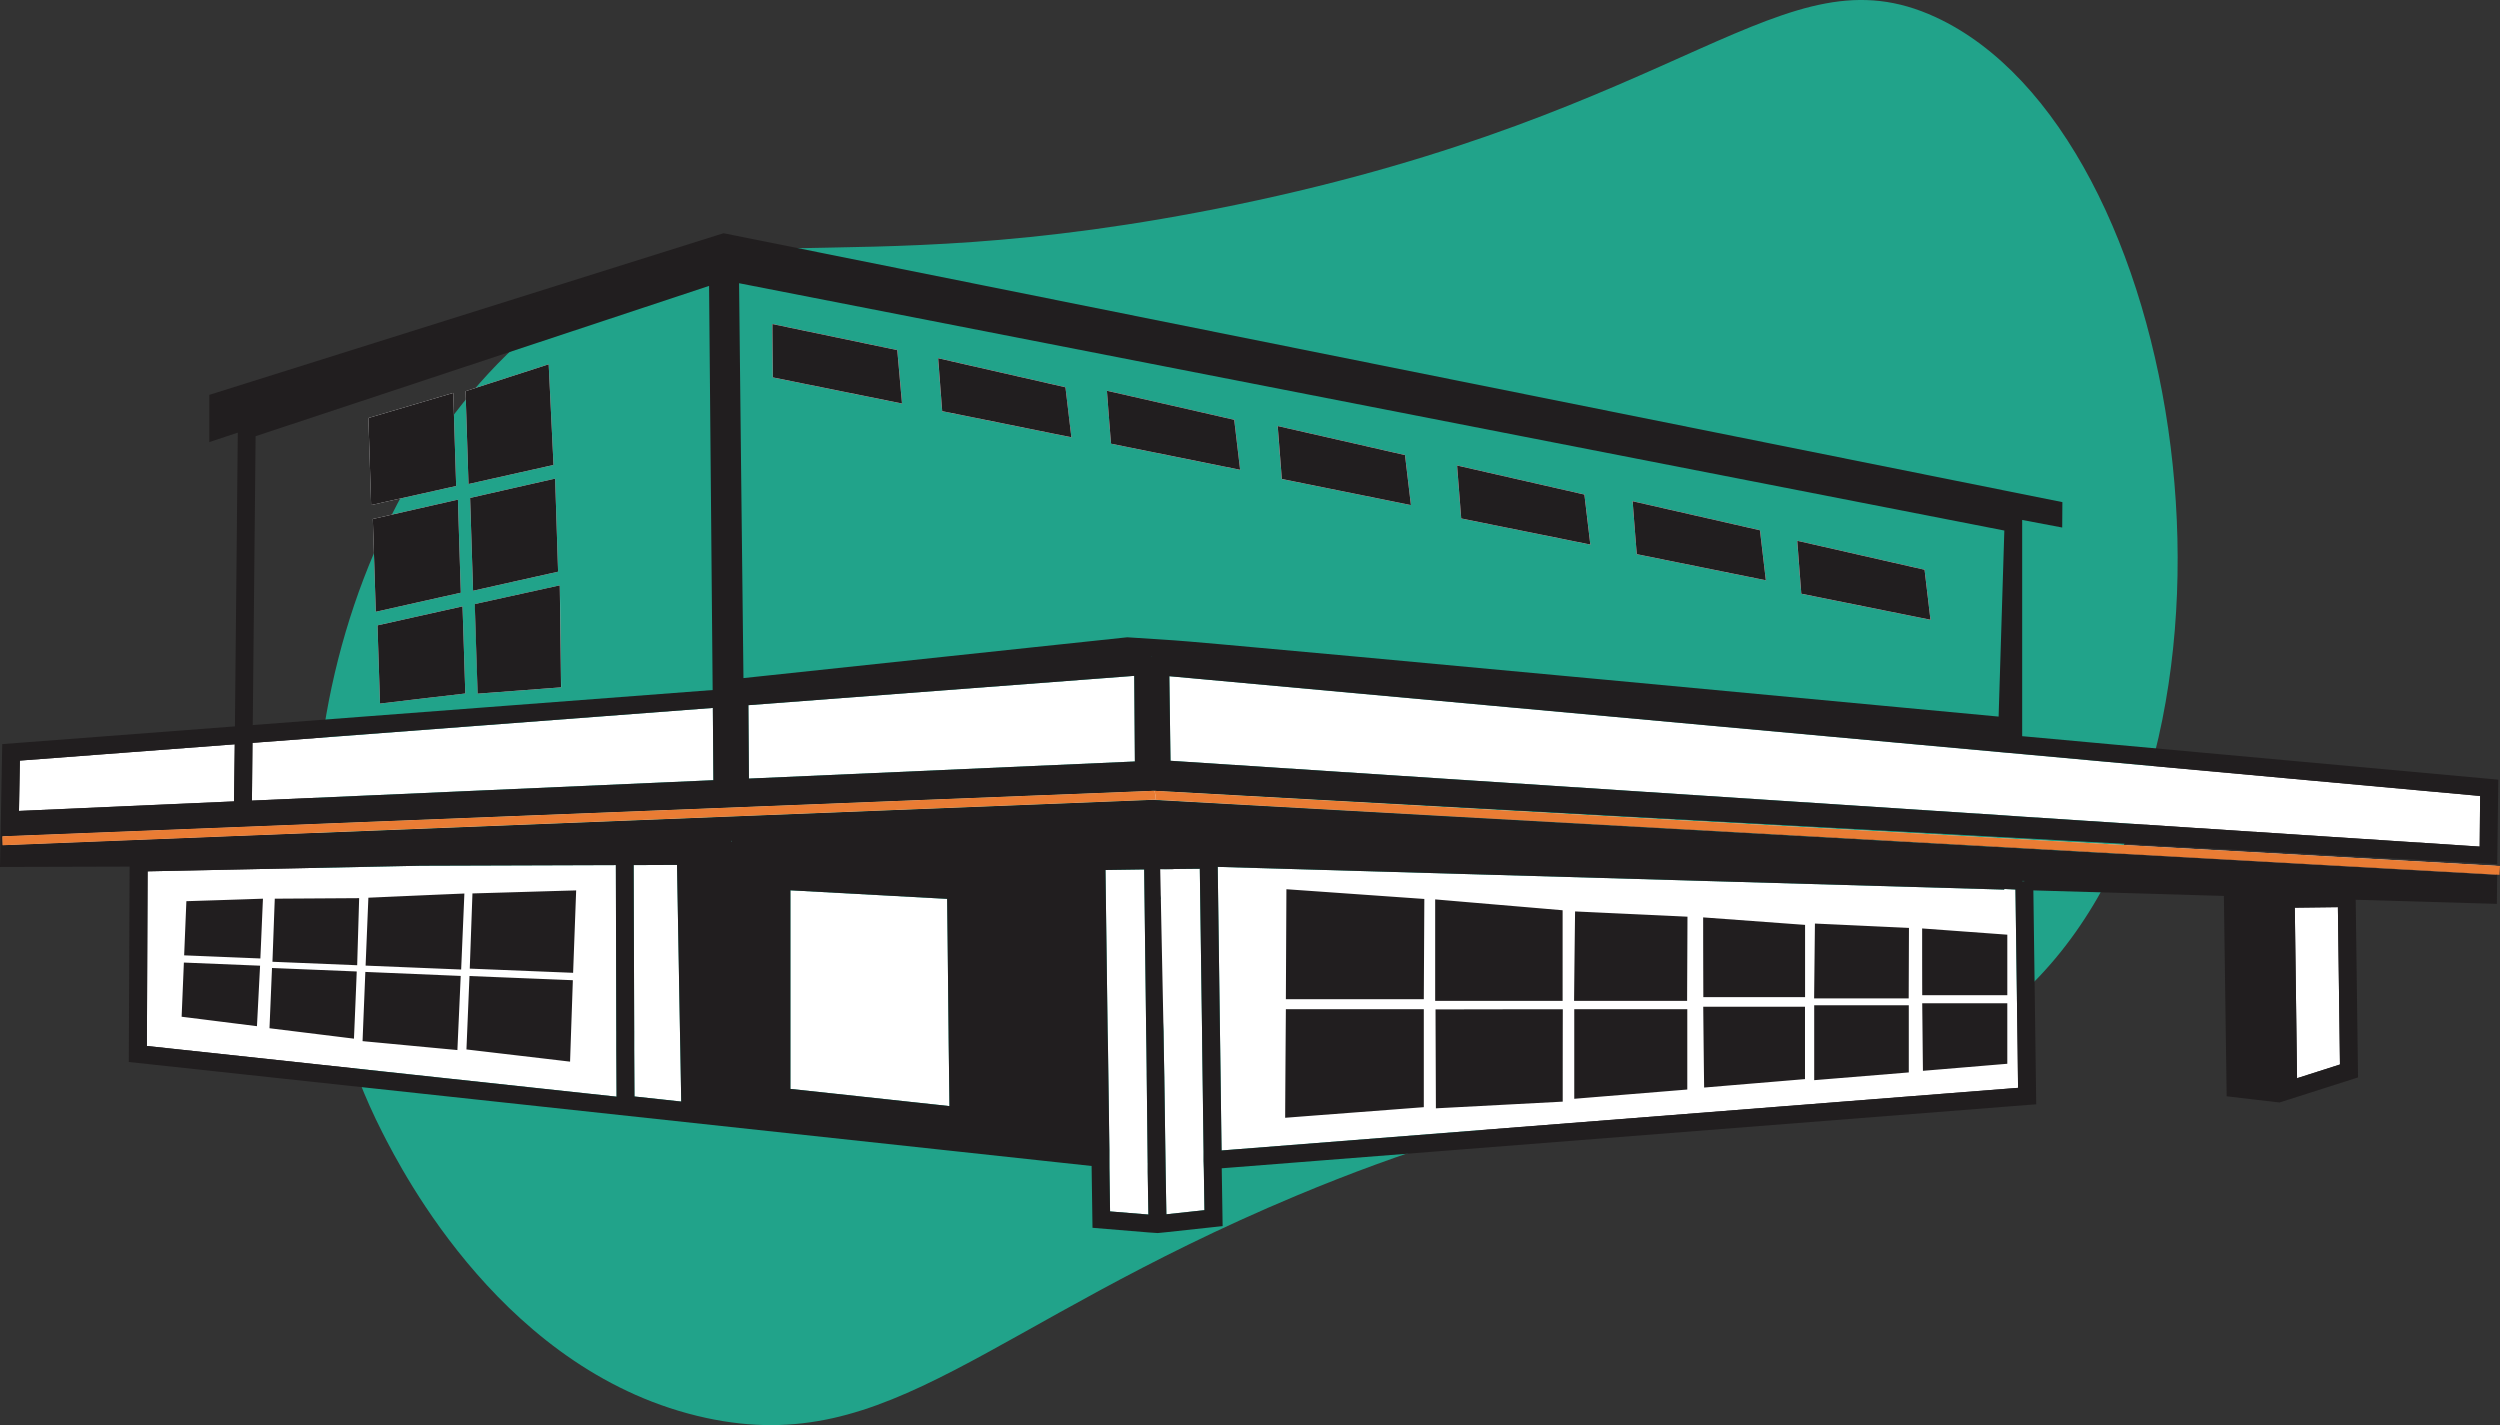 <svg xmlns="http://www.w3.org/2000/svg" fill="currentColor" viewBox="0 0 207 118"><rect x="0" y="0" width="207" height="118" fill="#333333" stroke="none"/><path fill="#21A38A" d="M160.27 1.42c20.778 9.6 28.241 58.719 8.588 79.43-12.573 13.254-24.779 2.79-61.521 18.153-25.732 10.765-33.609 21.693-48.87 18.401-16.597-3.586-25.146-20.38-26.818-23.656-11.565-22.72-4.079-53.285 13.503-67.196 13.112-10.378 22.372-2.387 57.247-9.605C139.93 9.18 147.604-4.43 160.27 1.42Z"/><path fill="#fff" d="M37.77 40.241c-2.344.524-4.688 1.048-7.039 1.579-.074-2.405-.148-4.81-.23-7.208l7.03-2.08c.075 2.567.157 5.134.238 7.709ZM38.155 49.079c-2.344.523-4.687 1.047-7.038 1.578l-.245-7.686c2.344-.532 4.695-1.07 7.045-1.601.075 2.567.156 5.134.238 7.709ZM38.296 50.207c.081 2.405.155 4.81.23 7.215-2.351.273-4.71.553-7.06.834-.067-2.162-.141-4.316-.208-6.477l7.038-1.572ZM45.83 38.5c-2.343.524-4.687 1.048-7.037 1.579l-.245-7.687c2.291-.745 4.583-1.483 6.882-2.228l.4 8.336ZM46.209 47.338c-2.344.523-4.695 1.047-7.038 1.578l-.245-7.686c2.343-.539 4.694-1.07 7.038-1.601l.245 7.709ZM46.357 48.466c.037 2.811.074 5.63.104 8.447-2.3.177-4.606.347-6.905.524-.081-2.471-.163-4.943-.237-7.421l7.038-1.55ZM74.293 28.991c-3.442-.723-6.897-1.439-10.33-2.161.006 1.475.021 2.943.036 4.418 3.567.723 7.12 1.439 10.694 2.162-.133-1.475-.26-2.943-.4-4.419Zm13.926 3.076c-3.515-.804-7.03-1.6-10.537-2.405.103 1.461.222 2.922.326 4.382 3.574.716 7.134 1.439 10.701 2.162-.17-1.38-.334-2.76-.49-4.139Zm13.98 2.693c-3.516-.804-7.023-1.6-10.538-2.405.11 1.46.215 2.921.34 4.382 3.56.723 7.12 1.438 10.687 2.161l-.489-4.138Zm14.134 2.921c-3.515-.804-7.03-1.6-10.545-2.405.118 1.46.237 2.922.348 4.382 3.553.723 7.127 1.439 10.687 2.162l-.49-4.139Zm14.847 3.268c-3.508-.804-7.023-1.6-10.538-2.405.118 1.461.237 2.922.341 4.382 3.56.723 7.134 1.439 10.694 2.162-.163-1.38-.327-2.76-.497-4.139Zm14.55 2.958c-3.508-.804-7.023-1.6-10.538-2.404.104 1.46.222 2.92.341 4.381 3.56.723 7.127 1.439 10.679 2.162-.163-1.38-.319-2.76-.482-4.139Zm13.615 3.268c-3.515-.796-7.03-1.6-10.538-2.397.112 1.46.23 2.921.342 4.382 3.559.715 7.126 1.438 10.693 2.154-.17-1.38-.326-2.76-.497-4.139Zm0 0c-3.515-.796-7.03-1.6-10.538-2.397.112 1.46.23 2.921.342 4.382 3.559.715 7.126 1.438 10.693 2.154-.17-1.38-.326-2.76-.497-4.139Zm-24.153-5.672c.104 1.46.222 2.92.341 4.381 3.56.723 7.127 1.439 10.679 2.162-.163-1.38-.319-2.76-.482-4.139-3.508-.804-7.023-1.6-10.538-2.404Zm-14.55-2.959c.118 1.461.237 2.922.341 4.382 3.56.723 7.134 1.439 10.694 2.162-.163-1.38-.327-2.76-.497-4.139-3.508-.804-7.023-1.6-10.538-2.405Zm-14.854-3.268c.118 1.46.237 2.922.348 4.382 3.553.723 7.127 1.439 10.687 2.162l-.49-4.139c-3.515-.804-7.03-1.6-10.545-2.405Zm-14.127-2.921c.11 1.46.215 2.921.34 4.382 3.56.723 7.12 1.438 10.687 2.161l-.489-4.138c-3.516-.804-7.023-1.6-10.538-2.405Zm-13.98-2.693c.104 1.461.223 2.922.327 4.382 3.574.716 7.134 1.439 10.701 2.162-.17-1.38-.334-2.76-.49-4.139-3.515-.804-7.03-1.6-10.537-2.405ZM63.962 26.83c.007 1.475.022 2.943.037 4.418 3.567.723 7.12 1.439 10.694 2.162-.133-1.475-.26-2.943-.4-4.419-3.442-.723-6.897-1.439-10.33-2.161Zm31.651 38.663v-.015h-.126l-.074-.007-.074.007-.92.044L.853 69.218H.786l-.534.022H.185l.03.738 95.16-3.762h.075l111.201 6.211v-.148l.045-.582-111.083-6.212v.008Zm1.305-2.501 69.035 4.522 1.483.103 37.881 2.479.037-4.19-37.918-3.468-1.483-.132-69.131-6.315.096 7Zm93.092 12.164.186 14.12 3.552-1.136-.171-13.028-3.567.044Zm-1.505-.84h.237v-.303h-.237v.302Zm-21.069-1.358h.178v-.007h-.178v.007Zm-.556.73v-.036l-.927-.045v.052l-65.126-1.881.185 13.596.022 1.475.111 8.41 65.95-5.186-.037-3.224-.178-13.16Zm-7.038-22.374c-.17-1.38-.326-2.76-.497-4.139-3.515-.796-7.03-1.6-10.538-2.397.112 1.46.23 2.921.342 4.382 3.559.715 7.126 1.438 10.693 2.154Zm-13.63-3.268c-.163-1.38-.319-2.76-.482-4.139-3.508-.804-7.023-1.6-10.538-2.404.104 1.46.222 2.92.341 4.381 3.56.723 7.127 1.439 10.679 2.162Zm-14.535-2.958c-.163-1.38-.327-2.76-.497-4.139-3.508-.804-7.023-1.6-10.538-2.405.118 1.461.237 2.922.341 4.382 3.56.723 7.134 1.439 10.694 2.162Zm-14.854-3.268-.49-4.139c-3.515-.804-7.03-1.6-10.545-2.405.118 1.46.237 2.922.348 4.382 3.553.723 7.127 1.439 10.687 2.162Zm-14.135-2.922-.489-4.138c-3.516-.804-7.023-1.6-10.538-2.405.11 1.46.215 2.921.34 4.382 3.56.723 7.12 1.438 10.687 2.161Zm-3.026 57.217v-.745l-.118-8.52-.015-1.476-.186-13.441-2.12.022h-.127l-.615.015-.52-.015-.169 1.058.323 1.402-.05.072c-.014.465.015.928 0 1.4l-.273.076.548 9.41.022 1.476.045 2.398v.051l.11 7.798.06 3.445 3.152-.339-.052-3.35-.015-.737Zm-4.1-25.606h.007l-.008-.007v.007Zm-.112-7.525v-.014h-.015v.014h.015Zm-.133-8.609h.03l-.03-.007v.007Zm-.29 41.924v-.081l-.081-7.274v-.192l-.022-1.903-.023-1.475-.163-13.382h-.23l-2.974.044.178 13.338.03 1.475.111 8.366v.737l.008.745.052 3.608 3.174.258-.052-3.519V96.3h-.008Zm-1.06-33.248-.052-7.09-31.948 2.428.045 6.078 31.955-1.416Zm-5.258-26.845c-.17-1.38-.334-2.76-.49-4.139-3.515-.804-7.03-1.6-10.537-2.405.103 1.461.222 2.922.326 4.382 3.574.716 7.134 1.439 10.701 2.162ZM78.542 85.374c-.03-2.597-.052-5.201-.082-7.805-.015-1.048-.022-2.095-.037-3.143l-12.978-.708v16.443c1.254.133 2.507.273 3.775.406l9.396 1.018c-.015-1.578-.037-3.157-.06-4.736a97.095 97.095 0 0 1-.014-1.475Zm-3.85-51.964c-.132-1.475-.259-2.943-.4-4.419-3.44-.723-6.896-1.439-10.33-2.161.007 1.475.022 2.943.037 4.418 3.567.723 7.12 1.439 10.694 2.162ZM60.574 69.683h.037v-.06h-.037v.06Zm-1.55-11.066L20.905 61.51l-.044 4.78c12.74-.56 25.481-1.128 38.207-1.689l-.045-5.983Zm-2.722 26.764-.244-13.766-3.59.015.045 13.766v1.475l.022 3.917 3.871.42-.074-4.344-.03-1.483Zm-5.272.015-.037-13.766-16.011.052h-.111l-22.649.465-.059 14.459 38.889 4.197-.015-3.924v-1.483h-.007ZM19.437 61.627l-17.79 1.35-.075 4.168c5.933-.266 11.873-.531 17.806-.79l.06-4.728Z"/><path fill="#211E1F" d="M74.293 28.991c-3.442-.723-6.897-1.439-10.33-2.161.006 1.475.021 2.943.036 4.418 3.567.723 7.12 1.439 10.694 2.162-.133-1.475-.26-2.943-.4-4.419Zm13.926 3.076c-3.515-.804-7.03-1.6-10.537-2.405.103 1.461.222 2.922.326 4.382 3.574.716 7.134 1.439 10.701 2.162-.17-1.38-.334-2.76-.49-4.139Zm13.98 2.693c-3.516-.804-7.023-1.6-10.538-2.405.11 1.46.215 2.921.34 4.382 3.56.723 7.12 1.438 10.687 2.161l-.489-4.138Zm14.134 2.921c-3.515-.804-7.03-1.6-10.545-2.405.118 1.46.237 2.922.348 4.382 3.553.723 7.127 1.439 10.687 2.162l-.49-4.139Zm14.847 3.268c-3.508-.804-7.023-1.6-10.538-2.405.118 1.461.237 2.922.341 4.382 3.56.723 7.134 1.439 10.694 2.162-.163-1.38-.327-2.76-.497-4.139Zm14.55 2.958c-3.508-.804-7.023-1.6-10.538-2.404.104 1.46.222 2.92.341 4.381 3.56.723 7.127 1.439 10.679 2.162-.163-1.38-.319-2.76-.482-4.139Zm13.615 3.268c-3.515-.796-7.03-1.6-10.538-2.397.112 1.46.23 2.921.342 4.382 3.559.715 7.126 1.438 10.693 2.154-.17-1.38-.326-2.76-.497-4.139Zm0 0c-3.515-.796-7.03-1.6-10.538-2.397.112 1.46.23 2.921.342 4.382 3.559.715 7.126 1.438 10.693 2.154-.17-1.38-.326-2.76-.497-4.139Zm-13.615-3.268c-3.508-.804-7.023-1.6-10.538-2.404.104 1.46.222 2.92.341 4.381 3.56.723 7.127 1.439 10.679 2.162-.163-1.38-.319-2.76-.482-4.139Zm-14.55-2.958c-3.508-.804-7.023-1.6-10.538-2.405.118 1.461.237 2.922.341 4.382 3.56.723 7.134 1.439 10.694 2.162-.163-1.38-.327-2.76-.497-4.139Zm-14.847-3.268c-3.515-.804-7.03-1.6-10.545-2.405.118 1.46.237 2.922.348 4.382 3.553.723 7.127 1.439 10.687 2.162l-.49-4.139Zm-14.134-2.921c-3.516-.804-7.023-1.6-10.538-2.405.11 1.46.215 2.921.34 4.382 3.56.723 7.12 1.438 10.687 2.161l-.489-4.138Zm-13.98-2.693c-3.515-.804-7.03-1.6-10.537-2.405.103 1.461.222 2.922.326 4.382 3.574.716 7.134 1.439 10.701 2.162-.17-1.38-.334-2.76-.49-4.139Zm-13.926-3.076c-3.442-.723-6.897-1.439-10.33-2.161.006 1.475.021 2.943.036 4.418 3.567.723 7.12 1.439 10.694 2.162-.133-1.475-.26-2.943-.4-4.419Zm0 0c-3.442-.723-6.897-1.439-10.33-2.161.006 1.475.021 2.943.036 4.418 3.567.723 7.12 1.439 10.694 2.162-.133-1.475-.26-2.943-.4-4.419Zm13.926 3.076c-3.515-.804-7.03-1.6-10.537-2.405.103 1.461.222 2.922.326 4.382 3.574.716 7.134 1.439 10.701 2.162-.17-1.38-.334-2.76-.49-4.139Zm13.98 2.693c-3.516-.804-7.023-1.6-10.538-2.405.11 1.46.215 2.921.34 4.382 3.56.723 7.12 1.438 10.687 2.161l-.489-4.138Zm14.134 2.921c-3.515-.804-7.03-1.6-10.545-2.405.118 1.46.237 2.922.348 4.382 3.553.723 7.127 1.439 10.687 2.162l-.49-4.139Zm14.847 3.268c-3.508-.804-7.023-1.6-10.538-2.405.118 1.461.237 2.922.341 4.382 3.56.723 7.134 1.439 10.694 2.162-.163-1.38-.327-2.76-.497-4.139Zm14.55 2.958c-3.508-.804-7.023-1.6-10.538-2.404.104 1.46.222 2.92.341 4.381 3.56.723 7.127 1.439 10.679 2.162-.163-1.38-.319-2.76-.482-4.139Zm13.615 3.268c-3.515-.796-7.03-1.6-10.538-2.397.112 1.46.23 2.921.342 4.382 3.559.715 7.126 1.438 10.693 2.154-.17-1.38-.326-2.76-.497-4.139Zm0 0c-3.515-.796-7.03-1.6-10.538-2.397.112 1.46.23 2.921.342 4.382 3.559.715 7.126 1.438 10.693 2.154-.17-1.38-.326-2.76-.497-4.139Zm-24.153-5.672c.104 1.46.222 2.92.341 4.381 3.56.723 7.127 1.439 10.679 2.162-.163-1.38-.319-2.76-.482-4.139-3.508-.804-7.023-1.6-10.538-2.404Zm-14.55-2.959c.118 1.461.237 2.922.341 4.382 3.56.723 7.134 1.439 10.694 2.162-.163-1.38-.327-2.76-.497-4.139-3.508-.804-7.023-1.6-10.538-2.405Zm-14.854-3.268c.118 1.46.237 2.922.348 4.382 3.553.723 7.127 1.439 10.687 2.162l-.49-4.139c-3.515-.804-7.03-1.6-10.545-2.405Zm-14.127-2.921c.11 1.46.215 2.921.34 4.382 3.56.723 7.12 1.438 10.687 2.161l-.489-4.138c-3.516-.804-7.023-1.6-10.538-2.405Zm-13.98-2.693c.104 1.461.223 2.922.327 4.382 3.574.716 7.134 1.439 10.701 2.162-.17-1.38-.334-2.76-.49-4.139-3.515-.804-7.03-1.6-10.537-2.405ZM63.962 26.83c.007 1.475.022 2.943.037 4.418 3.567.723 7.12 1.439 10.694 2.162-.133-1.475-.26-2.943-.4-4.419-3.442-.723-6.897-1.439-10.33-2.161ZM206.03 72.257l-.742-.044-108.31-5.916-.622-.037h-.119l-.267-.022h-.052l-.267-.022h-.252l.052.007 111.201 6.211v-.147l-.622-.03Zm-46.187-20.943c-.17-1.38-.326-2.76-.497-4.139-3.515-.796-7.03-1.6-10.538-2.397.112 1.46.23 2.921.342 4.382 3.559.715 7.126 1.438 10.693 2.154Zm-13.63-3.268c-.163-1.38-.319-2.76-.482-4.139-3.508-.804-7.023-1.6-10.538-2.404.104 1.46.222 2.92.341 4.381 3.56.723 7.127 1.439 10.679 2.162Zm-14.535-2.958c-.163-1.38-.327-2.76-.497-4.139-3.508-.804-7.023-1.6-10.538-2.405.118 1.461.237 2.922.341 4.382 3.56.723 7.134 1.439 10.694 2.162Zm-14.854-3.268-.49-4.139c-3.515-.804-7.03-1.6-10.545-2.405.118 1.46.237 2.922.348 4.382 3.553.723 7.127 1.439 10.687 2.162Zm-14.624-7.06c-3.516-.804-7.023-1.6-10.538-2.405.11 1.46.215 2.921.34 4.382 3.56.723 7.12 1.438 10.687 2.161l-.489-4.138Zm-24.517-5.098c.103 1.461.222 2.922.326 4.382 3.574.716 7.134 1.439 10.701 2.162-.17-1.38-.334-2.76-.49-4.139-3.515-.804-7.03-1.6-10.537-2.405Zm-13.72-2.832c.007 1.475.022 2.943.037 4.418 3.567.723 7.12 1.439 10.694 2.162-.133-1.475-.26-2.943-.4-4.419-3.442-.723-6.897-1.439-10.33-2.161ZM.852 69.956H.78l-.505.022-.022-.73H.185l.03.737 19.148-.76-17.835.701-.675.03Zm73.44-40.965c-3.44-.723-6.896-1.439-10.33-2.161.007 1.475.022 2.943.037 4.418 3.567.723 7.12 1.439 10.694 2.162-.133-1.475-.26-2.943-.4-4.419Zm13.927 3.076c-3.515-.804-7.03-1.6-10.537-2.405.103 1.461.222 2.922.326 4.382 3.574.716 7.134 1.439 10.701 2.162-.17-1.38-.334-2.76-.49-4.139Zm13.98 2.693c-3.516-.804-7.023-1.6-10.538-2.405.11 1.46.215 2.921.34 4.382 3.56.723 7.12 1.438 10.687 2.161l-.489-4.138Zm14.134 2.921c-3.515-.804-7.03-1.6-10.545-2.405.118 1.46.237 2.922.348 4.382 3.553.723 7.127 1.439 10.687 2.162l-.49-4.139Zm14.847 3.268c-3.508-.804-7.023-1.6-10.538-2.405.118 1.461.237 2.922.341 4.382 3.56.723 7.134 1.439 10.694 2.162-.163-1.38-.327-2.76-.497-4.139Zm14.55 2.958c-3.508-.804-7.023-1.6-10.538-2.404.104 1.46.222 2.92.341 4.381 3.56.723 7.127 1.439 10.679 2.162-.163-1.38-.319-2.76-.482-4.139Zm13.615 3.268c-3.515-.796-7.03-1.6-10.538-2.397.112 1.46.23 2.921.342 4.382 3.559.715 7.126 1.438 10.693 2.154-.17-1.38-.326-2.76-.497-4.139Zm0 0c-3.515-.796-7.03-1.6-10.538-2.397.112 1.46.23 2.921.342 4.382 3.559.715 7.126 1.438 10.693 2.154-.17-1.38-.326-2.76-.497-4.139Zm-13.615-3.268c-3.508-.804-7.023-1.6-10.538-2.404.104 1.46.222 2.92.341 4.381 3.56.723 7.127 1.439 10.679 2.162-.163-1.38-.319-2.76-.482-4.139Zm-14.55-2.958c-3.508-.804-7.023-1.6-10.538-2.405.118 1.461.237 2.922.341 4.382 3.56.723 7.134 1.439 10.694 2.162-.163-1.38-.327-2.76-.497-4.139Zm-14.847-3.268c-3.515-.804-7.03-1.6-10.545-2.405.118 1.46.237 2.922.348 4.382 3.553.723 7.127 1.439 10.687 2.162l-.49-4.139Zm-14.134-2.921c-3.516-.804-7.023-1.6-10.538-2.405.11 1.46.215 2.921.34 4.382 3.56.723 7.12 1.438 10.687 2.161l-.489-4.138Zm-13.98-2.693c-3.515-.804-7.03-1.6-10.537-2.405.103 1.461.222 2.922.326 4.382 3.574.716 7.134 1.439 10.701 2.162-.17-1.38-.334-2.76-.49-4.139Zm-13.926-3.076c-3.442-.723-6.897-1.439-10.33-2.161.006 1.475.021 2.943.036 4.418 3.567.723 7.12 1.439 10.694 2.162-.133-1.475-.26-2.943-.4-4.419Zm0 0c-3.442-.723-6.897-1.439-10.33-2.161.006 1.475.021 2.943.036 4.418 3.567.723 7.12 1.439 10.694 2.162-.133-1.475-.26-2.943-.4-4.419Zm13.926 3.076c-3.515-.804-7.03-1.6-10.537-2.405.103 1.461.222 2.922.326 4.382 3.574.716 7.134 1.439 10.701 2.162-.17-1.38-.334-2.76-.49-4.139Zm13.98 2.693c-3.516-.804-7.023-1.6-10.538-2.405.11 1.46.215 2.921.34 4.382 3.56.723 7.12 1.438 10.687 2.161l-.489-4.138Zm14.134 2.921c-3.515-.804-7.03-1.6-10.545-2.405.118 1.46.237 2.922.348 4.382 3.553.723 7.127 1.439 10.687 2.162l-.49-4.139Zm14.847 3.268c-3.508-.804-7.023-1.6-10.538-2.405.118 1.461.237 2.922.341 4.382 3.56.723 7.134 1.439 10.694 2.162-.163-1.38-.327-2.76-.497-4.139Zm14.55 2.958c-3.508-.804-7.023-1.6-10.538-2.404.104 1.46.222 2.92.341 4.381 3.56.723 7.127 1.439 10.679 2.162-.163-1.38-.319-2.76-.482-4.139Zm13.615 3.268c-3.515-.796-7.03-1.6-10.538-2.397.112 1.46.23 2.921.342 4.382 3.559.715 7.126 1.438 10.693 2.154-.17-1.38-.326-2.76-.497-4.139Zm0 0c-3.515-.796-7.03-1.6-10.538-2.397.112 1.46.23 2.921.342 4.382 3.559.715 7.126 1.438 10.693 2.154-.17-1.38-.326-2.76-.497-4.139Zm-13.615-3.268c-3.508-.804-7.023-1.6-10.538-2.404.104 1.46.222 2.92.341 4.381 3.56.723 7.127 1.439 10.679 2.162-.163-1.38-.319-2.76-.482-4.139Zm-14.55-2.958c-3.508-.804-7.023-1.6-10.538-2.405.118 1.461.237 2.922.341 4.382 3.56.723 7.134 1.439 10.694 2.162-.163-1.38-.327-2.76-.497-4.139Zm-14.847-3.268c-3.515-.804-7.03-1.6-10.545-2.405.118 1.46.237 2.922.348 4.382 3.553.723 7.127 1.439 10.687 2.162l-.49-4.139Zm-14.134-2.921c-3.516-.804-7.023-1.6-10.538-2.405.11 1.46.215 2.921.34 4.382 3.56.723 7.12 1.438 10.687 2.161l-.489-4.138Zm-13.98-2.693c-3.515-.804-7.03-1.6-10.537-2.405.103 1.461.222 2.922.326 4.382 3.574.716 7.134 1.439 10.701 2.162-.17-1.38-.334-2.76-.49-4.139Zm-13.926-3.076c-3.442-.723-6.897-1.439-10.33-2.161.006 1.475.021 2.943.036 4.418 3.567.723 7.12 1.439 10.694 2.162-.133-1.475-.26-2.943-.4-4.419Z"/><path fill="#211E1F" d="M95.902 65.5h.082l.245.015h.133l.082.014.526.023 108.332 5.923.741.037.727.044.089-7-39.423-3.6V43.052c1.105.206 2.21.42 3.315.627.007-.701.007-1.402.015-2.103L59.913 19.312l-.549.17-42.033 13.212v3.91l2.358-.782-.237 24.322L.185 61.612 0 71.785l10.73-.03-.066 16.178 79.721 8.61.074 5.119 4.642.384.757.051.734-.073 4.642-.502-.074-4.788 66.743-5.245.697-.051-.237-17.713 15.774.458.23 16.59c1.446.178 2.922.34 4.375.51h.022l.06-.022 6.422-2.051-.193-14.71 11.687.34.03-2.73v.184h-.111v.148L95.45 66.23h-.074L.216 69.993l-.03-.738h.066l.534-.03h.067l94.486-3.732.148-.015.126.007h.082v.008l.207.014V65.5Zm97.675 9.612.171 13.028-3.552 1.136-.186-14.12 3.567-.044Zm-26.141-2.169h.178v.023h-.178v-.023Zm-1.483.716v-.052l.927.045v.037l.178 13.16.037 3.224-65.95 5.186-.111-8.41-.022-1.475-.185-13.596 65.126 1.881Zm-69.887-1.69h1.03l.126-.014 2.121-.022.186 13.44.015 1.476.11 8.52v.746l.023.737.052 3.35-3.152.339-.06-3.445-.11-7.798v-.051l-.045-2.398-.022-1.475c-.089-4.47-.186-8.934-.274-13.404Zm-1.558.023h.23l.163 13.382.023 1.475.022 1.903v.192l.081 7.274v.826l.06 3.519-3.174-.258-.052-3.608v-1.482l-.119-8.366-.03-1.475-.178-13.338 2.974-.044Zm-29.063 1.726 12.978.708c.015 1.048.022 2.095.037 3.143.03 2.604.052 5.208.082 7.805 0 .494.007.988.015 1.475.022 1.579.044 3.157.059 4.736l-9.396-1.018c-1.268-.133-2.521-.273-3.775-.406V73.718Zm-4.872-4.094h.037v.051h-.037v-.051Zm-4.516 1.992L56.3 85.38l.03 1.483.074 4.345-3.87-.42-.023-3.918v-1.475l-.044-13.766 3.589-.014Zm-43.836.53 22.649-.464h.11l16.012-.052.037 13.766v1.483l.022 3.924-38.889-4.197.06-14.46Zm7.157-5.79c-5.933.258-11.873.523-17.806.789l.074-4.168 17.791-1.35-.06 4.729Zm1.787-30.239 37.547-12.445.296 33.462-38.08 2.9.237-23.917Zm-.304 30.172.044-4.78 38.118-2.892.045 5.983c-12.726.56-25.467 1.129-38.207 1.69Zm184.493-.383-.037 4.19-37.881-2.479-1.483-.103-69.035-4.522-.096-7.001 69.131 6.315 1.483.133 37.918 3.467ZM62.012 64.467l-.045-6.078 31.948-2.428.052 7.09-31.955 1.416ZM95.39 54.375h-.075l.075-.007v.007Zm.059 8.61h-.015v-.015h.015v.014Zm-2.106-10.218s-2.766.295-8.128.863c-5.362.568-13.304 1.417-23.657 2.516-.118-10.896-.252-21.8-.363-32.695 34.922 6.824 69.836 13.655 104.764 20.478-.163 5.135-.311 10.27-.474 15.404-53.083-4.987-66.44-6.19-68.3-6.315-.112 0-3.842-.25-3.842-.25Z"/><path fill="#fff" d="M74.686 33.41c-3.568-.723-7.127-1.439-10.694-2.162-.015-1.475-.03-2.943-.037-4.418 3.44.723 6.89 1.438 10.338 2.161.133 1.476.259 2.944.392 4.419ZM88.709 36.206c-3.567-.723-7.127-1.446-10.694-2.162l-.334-4.382c3.508.805 7.023 1.601 10.538 2.405l.49 4.139ZM102.681 38.898c-3.56-.723-7.127-1.438-10.687-2.161-.118-1.46-.23-2.921-.34-4.382 3.514.804 7.03 1.6 10.537 2.405l.49 4.138ZM116.823 41.82c-3.56-.723-7.127-1.439-10.687-2.162-.111-1.46-.222-2.921-.341-4.382 3.515.804 7.03 1.601 10.538 2.405l.49 4.139ZM131.677 45.088c-3.56-.723-7.127-1.439-10.687-2.162-.111-1.46-.229-2.921-.341-4.382 3.515.804 7.031 1.601 10.538 2.405l.49 4.139ZM146.212 48.046c-3.56-.723-7.127-1.439-10.686-2.162-.119-1.46-.23-2.92-.342-4.382 3.516.805 7.031 1.601 10.538 2.405l.49 4.139ZM159.842 51.314c-3.567-.716-7.126-1.439-10.693-2.154l-.334-4.382c3.508.797 7.023 1.6 10.538 2.397l.489 4.139Z"/><path fill="#211E1F" d="M159.842 51.314c-3.567-.716-7.126-1.439-10.693-2.154l-.334-4.382c3.508.797 7.023 1.6 10.538 2.397l.489 4.139ZM146.212 48.046c-3.56-.723-7.127-1.439-10.686-2.162-.119-1.46-.23-2.92-.342-4.382 3.516.805 7.031 1.601 10.538 2.405l.49 4.139ZM131.677 45.088c-3.56-.723-7.127-1.439-10.687-2.162-.111-1.46-.229-2.921-.341-4.382 3.515.804 7.031 1.601 10.538 2.405l.49 4.139ZM116.823 41.82c-3.56-.723-7.127-1.439-10.687-2.162-.111-1.46-.222-2.921-.341-4.382 3.515.804 7.03 1.601 10.538 2.405l.49 4.139ZM88.709 36.206c-3.567-.723-7.127-1.446-10.694-2.162l-.334-4.382c3.508.805 7.023 1.601 10.538 2.405l.49 4.139ZM74.686 33.41c-3.568-.723-7.127-1.439-10.694-2.162-.015-1.475-.03-2.943-.037-4.418 3.44.723 6.89 1.438 10.338 2.161.133 1.476.259 2.944.392 4.419ZM102.681 38.898c-3.56-.723-7.127-1.438-10.687-2.161-.118-1.46-.23-2.921-.34-4.382 3.514.804 7.03 1.6 10.537 2.405l.49 4.138ZM38.155 49.079c-2.344.523-4.687 1.047-7.038 1.578l-.245-7.686c2.344-.532 4.695-1.07 7.045-1.601.075 2.567.156 5.134.238 7.709ZM38.526 57.422c-2.351.273-4.71.553-7.06.834-.067-2.162-.141-4.316-.208-6.477l7.038-1.572c.081 2.405.155 4.81.23 7.215ZM46.209 47.338c-2.344.523-4.695 1.047-7.038 1.578l-.245-7.686c2.343-.539 4.694-1.07 7.038-1.601l.245 7.709ZM37.77 40.241c-2.344.524-4.688 1.048-7.039 1.579-.074-2.405-.148-4.81-.23-7.208l7.03-2.08c.075 2.567.157 5.134.238 7.709ZM45.83 38.5c-2.343.524-4.687 1.048-7.037 1.579l-.245-7.687c2.291-.745 4.583-1.483 6.882-2.228l.4 8.336ZM46.453 56.913c-2.299.177-4.605.347-6.904.524-.082-2.471-.163-4.943-.237-7.421l7.037-1.55c.037 2.811.075 5.63.104 8.447ZM15.432 74.618c2.114-.066 4.228-.133 6.341-.207-.074 1.653-.14 3.298-.215 4.95l-6.31-.258.184-4.485ZM22.752 74.411l6.986-.044c-.052 1.852-.111 3.703-.163 5.555l-7.016-.288c.067-1.74.126-3.482.193-5.223ZM30.509 74.33c2.648-.118 5.295-.236 7.942-.346l-.267 6.292-7.912-.324.23-5.622h.007ZM39.119 73.976c2.862-.081 5.725-.17 8.587-.25l-.252 6.823-8.558-.347.223-6.218v-.008ZM15.225 79.7l6.31.259c-.088 1.667-.17 3.342-.259 5.009-2.076-.258-4.16-.524-6.237-.782l.186-4.485ZM22.522 80.15l7.016.288a1437.16 1437.16 0 0 1-.23 5.563l-6.994-.863.208-4.987ZM30.25 80.475l7.897.332c-.089 2.044-.185 4.095-.274 6.138-2.618-.243-5.236-.494-7.853-.738.074-1.91.155-3.821.23-5.732ZM38.874 80.815l8.558.346c-.074 2.25-.156 4.493-.23 6.743-2.862-.34-5.718-.671-8.58-1.01l.252-6.087v.008ZM149.453 76.58l-8.432-.62c0 2.199.007 4.405.015 6.603h8.424v-5.99l-.007.007ZM139.723 75.902c-3.1-.148-6.2-.288-9.307-.436-.03 2.472-.059 4.936-.082 7.407h9.359c.008-2.324.023-4.648.03-6.971ZM129.393 75.37c-3.523-.302-7.045-.597-10.561-.9v8.403h10.553V75.37h.008ZM117.935 74.434c-3.804-.266-7.616-.539-11.42-.805l-.045 9.104h11.421l.044-8.3ZM149.453 83.36h-8.425c.022 2.228.045 4.456.074 6.69 2.781-.235 5.57-.464 8.351-.7v-5.99ZM139.708 83.559h-9.359v7.421c3.122-.258 6.244-.509 9.359-.767v-6.654ZM129.4 83.566c-3.515 0-7.023.008-10.538.015.007 2.73.022 5.46.03 8.189l10.501-.554c0-2.552 0-5.097.007-7.65ZM117.891 83.559H106.47c-.022 2.995-.044 5.998-.059 8.993 3.826-.296 7.653-.583 11.48-.878v-8.115ZM166.205 77.392l-7.052-.517c0 1.845 0 3.681.007 5.526h7.045v-5.01ZM158.062 76.831c-2.595-.118-5.191-.243-7.786-.361l-.067 6.196h7.831l.022-5.835ZM166.205 83.072h-7.045c.022 1.866.037 3.733.059 5.592 2.329-.192 4.658-.391 6.986-.583v-5.009ZM158.048 83.234h-7.832v6.204l7.832-.641v-5.563Z"/><path fill="#E97C34" d="M95.65 66.216h-.074l-.126.007h-.074l-76.013 3.002-19.148.76-.03-.737h.067l.534-.03h.067l93.566-3.696.92-.037h.118l.156-.007v.015l.044.41-.007.313Z"/><path fill="#E97C34" d="m207 71.704-.037.583-.007.147L95.65 66.223l.008-.367-.045-.378.2.015L207 71.704Z"/></svg>